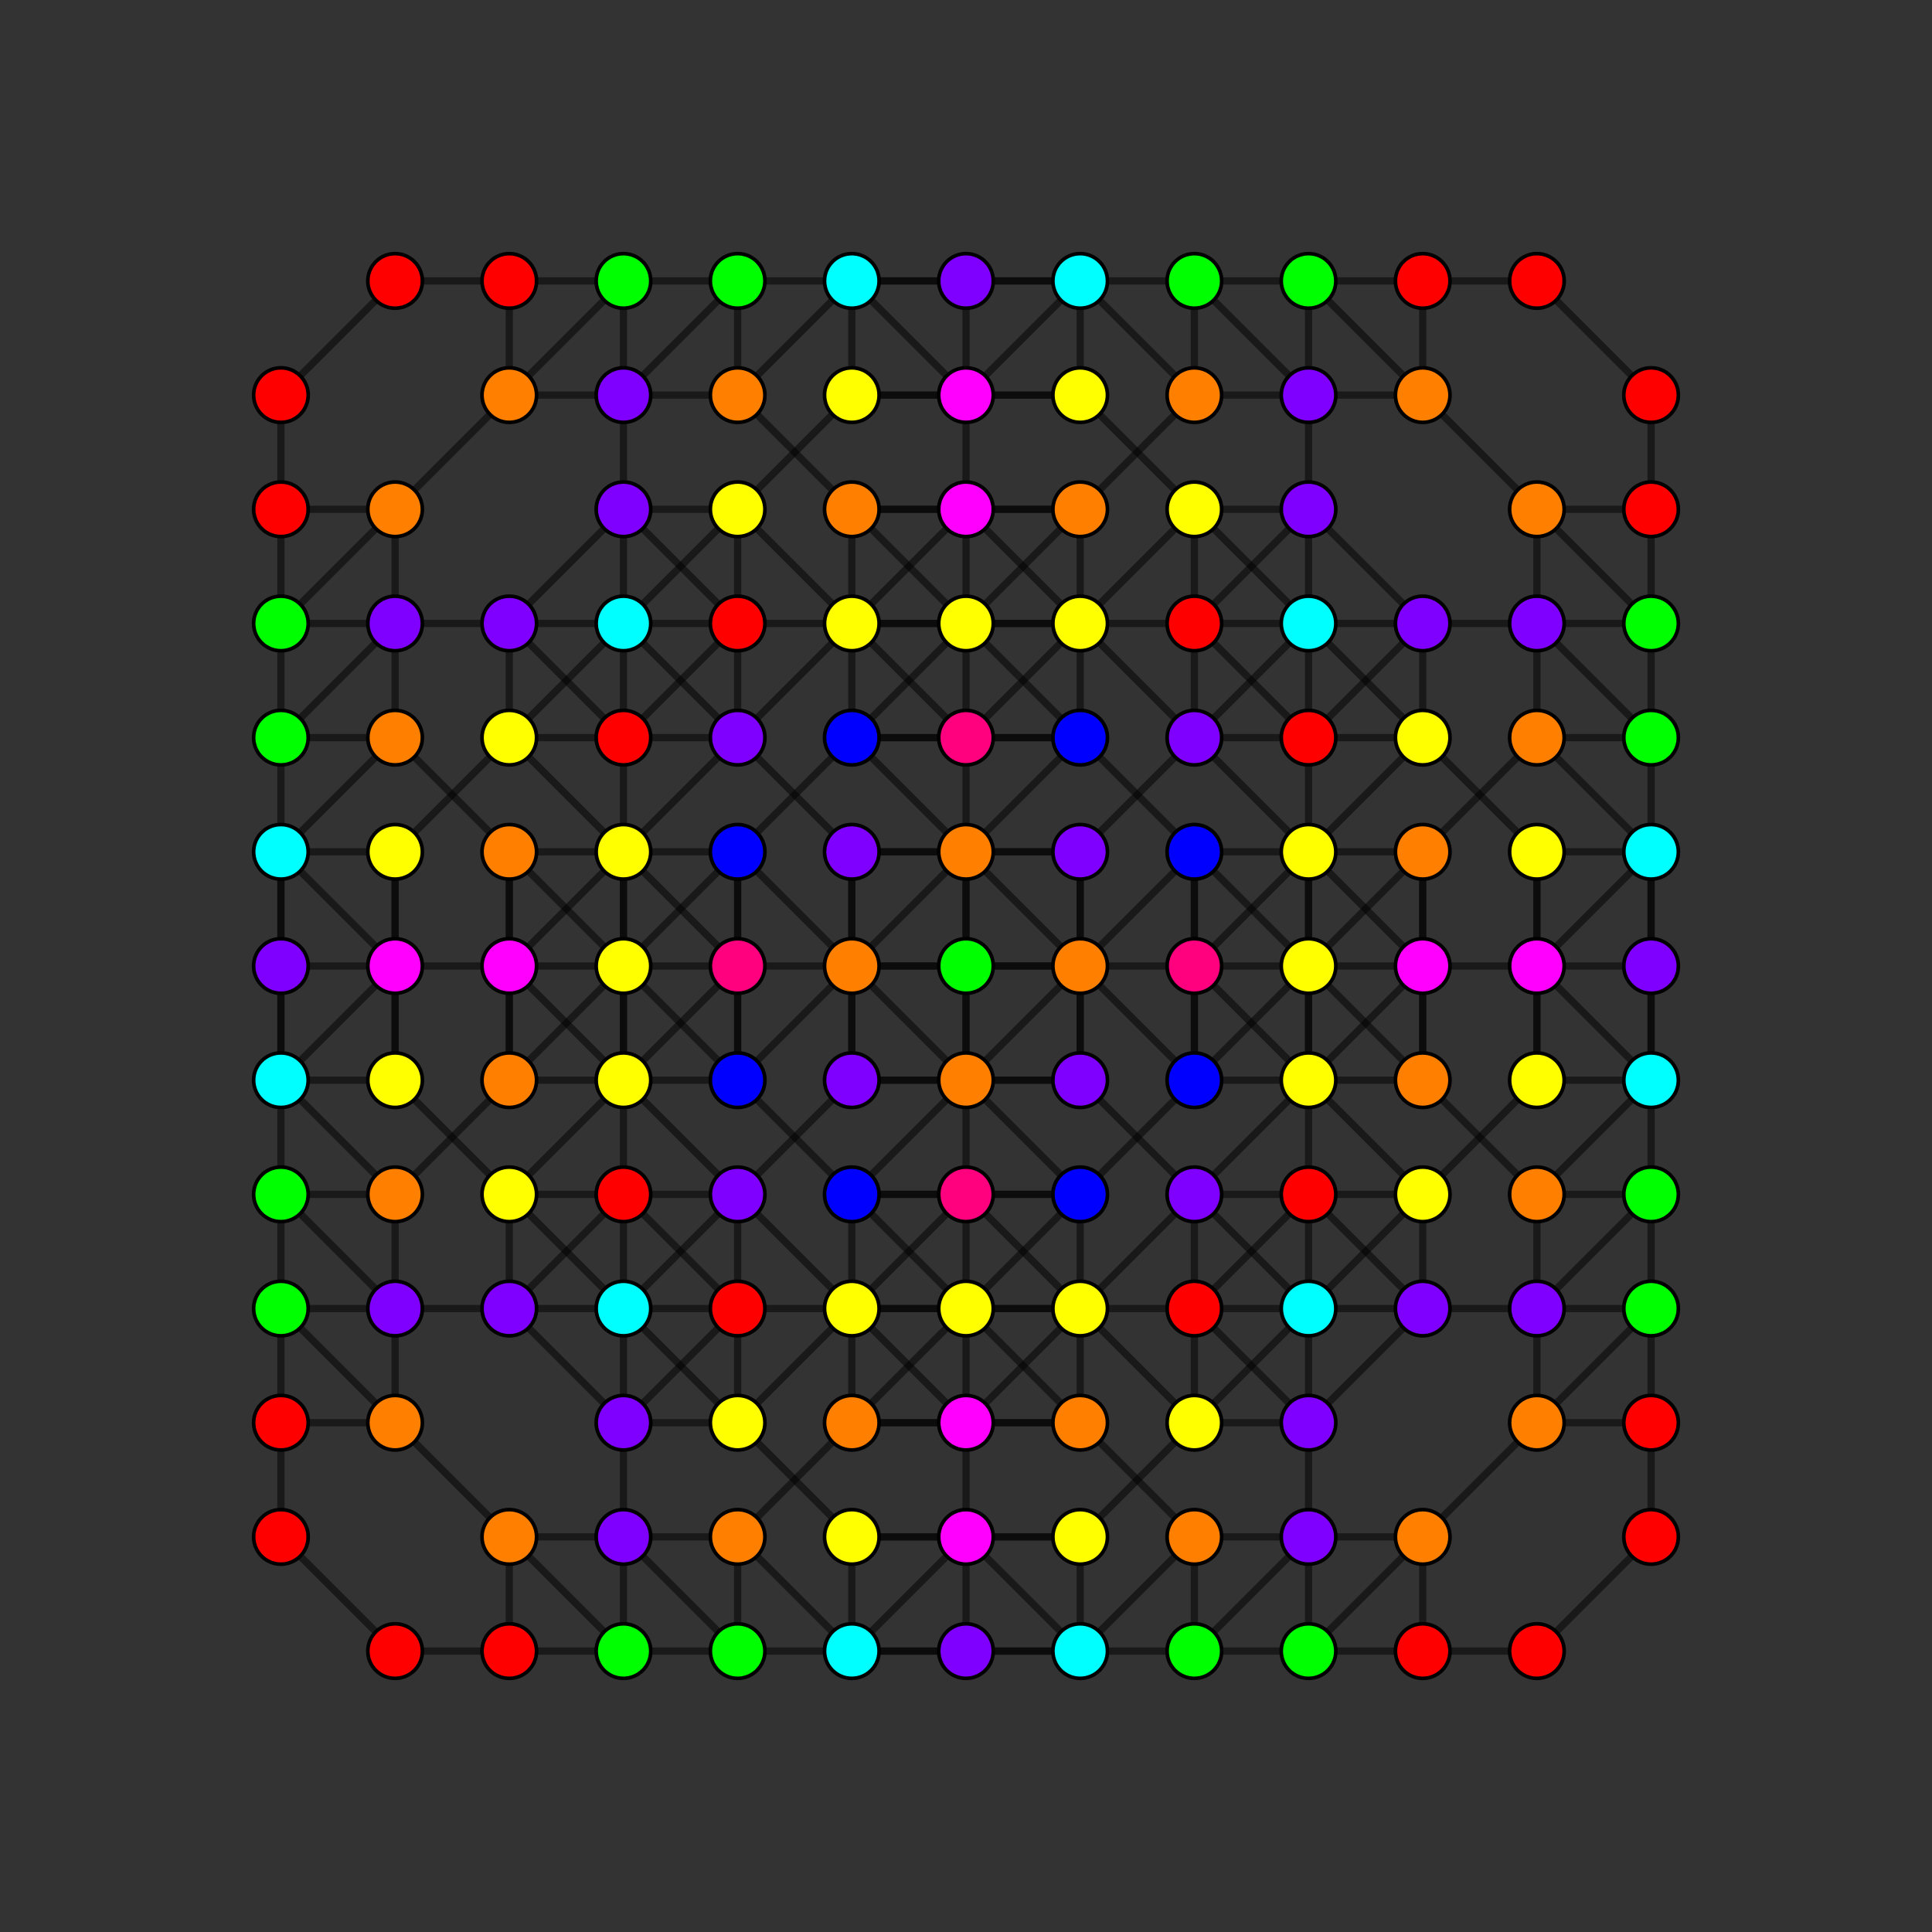 <?xml version="1.0" encoding="UTF-8" standalone="no"?>
<svg
xmlns="http://www.w3.org/2000/svg"
version="1.0"
width="1600" height="1600"
id="8-cube_t345_A3.svg">
<rect width="100%" height="100%" fill="#333333" stroke="none"/>
<g style="stroke:#000000;stroke-width:6.0;stroke-opacity:0.50;">
<line x1="800.000" y1="894.559" x2="800.000" y2="894.559"/>
<line x1="800.000" y1="894.559" x2="800.000" y2="989.118"/>
<line x1="800.000" y1="894.559" x2="894.559" y2="800.000"/>
<line x1="800.000" y1="894.559" x2="800.000" y2="705.441"/>
<line x1="800.000" y1="894.559" x2="705.441" y2="800.000"/>
<line x1="232.646" y1="894.559" x2="232.646" y2="894.559"/>
<line x1="232.646" y1="894.559" x2="232.646" y2="989.118"/>
<line x1="232.646" y1="894.559" x2="327.205" y2="800.000"/>
<line x1="232.646" y1="894.559" x2="232.646" y2="705.441"/>
<line x1="800.000" y1="327.205" x2="800.000" y2="327.205"/>
<line x1="800.000" y1="327.205" x2="800.000" y2="421.764"/>
<line x1="800.000" y1="327.205" x2="894.559" y2="232.646"/>
<line x1="800.000" y1="327.205" x2="705.441" y2="232.646"/>
<line x1="232.646" y1="327.205" x2="232.646" y2="327.205"/>
<line x1="232.646" y1="327.205" x2="232.646" y2="421.764"/>
<line x1="232.646" y1="327.205" x2="327.205" y2="232.646"/>
<line x1="1367.354" y1="894.559" x2="1367.354" y2="894.559"/>
<line x1="1367.354" y1="894.559" x2="1367.354" y2="989.118"/>
<line x1="1367.354" y1="894.559" x2="1272.795" y2="800.000"/>
<line x1="1367.354" y1="894.559" x2="1367.354" y2="705.441"/>
<line x1="1367.354" y1="327.205" x2="1367.354" y2="327.205"/>
<line x1="1367.354" y1="327.205" x2="1367.354" y2="421.764"/>
<line x1="1367.354" y1="327.205" x2="1272.795" y2="232.646"/>
<line x1="800.000" y1="1272.795" x2="800.000" y2="1272.795"/>
<line x1="800.000" y1="1272.795" x2="800.000" y2="1178.236"/>
<line x1="800.000" y1="1272.795" x2="894.559" y2="1367.354"/>
<line x1="800.000" y1="1272.795" x2="705.441" y2="1367.354"/>
<line x1="232.646" y1="1272.795" x2="232.646" y2="1272.795"/>
<line x1="232.646" y1="1272.795" x2="232.646" y2="1178.236"/>
<line x1="232.646" y1="1272.795" x2="327.205" y2="1367.354"/>
<line x1="800.000" y1="705.441" x2="800.000" y2="705.441"/>
<line x1="800.000" y1="705.441" x2="800.000" y2="610.882"/>
<line x1="800.000" y1="705.441" x2="894.559" y2="800.000"/>
<line x1="800.000" y1="705.441" x2="705.441" y2="800.000"/>
<line x1="232.646" y1="705.441" x2="232.646" y2="705.441"/>
<line x1="232.646" y1="705.441" x2="232.646" y2="610.882"/>
<line x1="232.646" y1="705.441" x2="327.205" y2="800.000"/>
<line x1="1367.354" y1="1272.795" x2="1367.354" y2="1272.795"/>
<line x1="1367.354" y1="1272.795" x2="1367.354" y2="1178.236"/>
<line x1="1367.354" y1="1272.795" x2="1272.795" y2="1367.354"/>
<line x1="1367.354" y1="705.441" x2="1367.354" y2="705.441"/>
<line x1="1367.354" y1="705.441" x2="1367.354" y2="610.882"/>
<line x1="1367.354" y1="705.441" x2="1272.795" y2="800.000"/>
<line x1="800.000" y1="989.118" x2="800.000" y2="1083.677"/>
<line x1="800.000" y1="989.118" x2="894.559" y2="989.118"/>
<line x1="800.000" y1="989.118" x2="705.441" y2="989.118"/>
<line x1="232.646" y1="989.118" x2="232.646" y2="1083.677"/>
<line x1="232.646" y1="989.118" x2="327.205" y2="989.118"/>
<line x1="800.000" y1="421.764" x2="800.000" y2="516.323"/>
<line x1="800.000" y1="421.764" x2="894.559" y2="421.764"/>
<line x1="800.000" y1="421.764" x2="705.441" y2="421.764"/>
<line x1="232.646" y1="421.764" x2="232.646" y2="516.323"/>
<line x1="232.646" y1="421.764" x2="327.205" y2="421.764"/>
<line x1="1367.354" y1="989.118" x2="1367.354" y2="1083.677"/>
<line x1="1367.354" y1="989.118" x2="1272.795" y2="989.118"/>
<line x1="1367.354" y1="421.764" x2="1367.354" y2="516.323"/>
<line x1="1367.354" y1="421.764" x2="1272.795" y2="421.764"/>
<line x1="800.000" y1="1178.236" x2="800.000" y2="1083.677"/>
<line x1="800.000" y1="1178.236" x2="894.559" y2="1178.236"/>
<line x1="800.000" y1="1178.236" x2="705.441" y2="1178.236"/>
<line x1="232.646" y1="1178.236" x2="232.646" y2="1083.677"/>
<line x1="232.646" y1="1178.236" x2="327.205" y2="1178.236"/>
<line x1="800.000" y1="610.882" x2="800.000" y2="516.323"/>
<line x1="800.000" y1="610.882" x2="894.559" y2="610.882"/>
<line x1="800.000" y1="610.882" x2="705.441" y2="610.882"/>
<line x1="232.646" y1="610.882" x2="232.646" y2="516.323"/>
<line x1="232.646" y1="610.882" x2="327.205" y2="610.882"/>
<line x1="1367.354" y1="1178.236" x2="1367.354" y2="1083.677"/>
<line x1="1367.354" y1="1178.236" x2="1272.795" y2="1178.236"/>
<line x1="1367.354" y1="610.882" x2="1367.354" y2="516.323"/>
<line x1="1367.354" y1="610.882" x2="1272.795" y2="610.882"/>
<line x1="800.000" y1="1083.677" x2="800.000" y2="1083.677"/>
<line x1="800.000" y1="1083.677" x2="894.559" y2="1083.677"/>
<line x1="800.000" y1="1083.677" x2="705.441" y2="1083.677"/>
<line x1="232.646" y1="1083.677" x2="232.646" y2="1083.677"/>
<line x1="232.646" y1="1083.677" x2="327.205" y2="1083.677"/>
<line x1="800.000" y1="516.323" x2="800.000" y2="516.323"/>
<line x1="800.000" y1="516.323" x2="894.559" y2="516.323"/>
<line x1="800.000" y1="516.323" x2="705.441" y2="516.323"/>
<line x1="232.646" y1="516.323" x2="232.646" y2="516.323"/>
<line x1="232.646" y1="516.323" x2="327.205" y2="516.323"/>
<line x1="1367.354" y1="1083.677" x2="1367.354" y2="1083.677"/>
<line x1="1367.354" y1="1083.677" x2="1272.795" y2="1083.677"/>
<line x1="1367.354" y1="516.323" x2="1367.354" y2="516.323"/>
<line x1="1367.354" y1="516.323" x2="1272.795" y2="516.323"/>
<line x1="894.559" y1="800.000" x2="894.559" y2="800.000"/>
<line x1="894.559" y1="800.000" x2="989.118" y2="800.000"/>
<line x1="894.559" y1="800.000" x2="705.441" y2="800.000"/>
<line x1="327.205" y1="800.000" x2="327.205" y2="800.000"/>
<line x1="327.205" y1="800.000" x2="421.764" y2="800.000"/>
<line x1="894.559" y1="232.646" x2="894.559" y2="232.646"/>
<line x1="894.559" y1="232.646" x2="989.118" y2="232.646"/>
<line x1="894.559" y1="232.646" x2="705.441" y2="232.646"/>
<line x1="327.205" y1="232.646" x2="327.205" y2="232.646"/>
<line x1="327.205" y1="232.646" x2="421.764" y2="232.646"/>
<line x1="1272.795" y1="800.000" x2="1272.795" y2="800.000"/>
<line x1="1272.795" y1="800.000" x2="1178.236" y2="800.000"/>
<line x1="705.441" y1="800.000" x2="705.441" y2="800.000"/>
<line x1="705.441" y1="800.000" x2="610.882" y2="800.000"/>
<line x1="1272.795" y1="232.646" x2="1272.795" y2="232.646"/>
<line x1="1272.795" y1="232.646" x2="1178.236" y2="232.646"/>
<line x1="705.441" y1="232.646" x2="705.441" y2="232.646"/>
<line x1="705.441" y1="232.646" x2="610.882" y2="232.646"/>
<line x1="894.559" y1="1367.354" x2="894.559" y2="1367.354"/>
<line x1="894.559" y1="1367.354" x2="989.118" y2="1367.354"/>
<line x1="894.559" y1="1367.354" x2="705.441" y2="1367.354"/>
<line x1="327.205" y1="1367.354" x2="327.205" y2="1367.354"/>
<line x1="327.205" y1="1367.354" x2="421.764" y2="1367.354"/>
<line x1="1272.795" y1="1367.354" x2="1272.795" y2="1367.354"/>
<line x1="1272.795" y1="1367.354" x2="1178.236" y2="1367.354"/>
<line x1="705.441" y1="1367.354" x2="705.441" y2="1367.354"/>
<line x1="705.441" y1="1367.354" x2="610.882" y2="1367.354"/>
<line x1="894.559" y1="989.118" x2="894.559" y2="1083.677"/>
<line x1="894.559" y1="989.118" x2="989.118" y2="894.559"/>
<line x1="894.559" y1="989.118" x2="800.000" y2="894.559"/>
<line x1="894.559" y1="989.118" x2="705.441" y2="989.118"/>
<line x1="327.205" y1="989.118" x2="327.205" y2="1083.677"/>
<line x1="327.205" y1="989.118" x2="421.764" y2="894.559"/>
<line x1="327.205" y1="989.118" x2="232.646" y2="894.559"/>
<line x1="327.205" y1="989.118" x2="327.205" y2="989.118"/>
<line x1="894.559" y1="421.764" x2="894.559" y2="516.323"/>
<line x1="894.559" y1="421.764" x2="989.118" y2="327.205"/>
<line x1="894.559" y1="421.764" x2="800.000" y2="516.323"/>
<line x1="894.559" y1="421.764" x2="705.441" y2="421.764"/>
<line x1="327.205" y1="421.764" x2="327.205" y2="516.323"/>
<line x1="327.205" y1="421.764" x2="421.764" y2="327.205"/>
<line x1="327.205" y1="421.764" x2="232.646" y2="516.323"/>
<line x1="327.205" y1="421.764" x2="327.205" y2="421.764"/>
<line x1="1272.795" y1="989.118" x2="1272.795" y2="1083.677"/>
<line x1="1272.795" y1="989.118" x2="1178.236" y2="894.559"/>
<line x1="1272.795" y1="989.118" x2="1367.354" y2="894.559"/>
<line x1="1272.795" y1="989.118" x2="1272.795" y2="989.118"/>
<line x1="705.441" y1="989.118" x2="705.441" y2="1083.677"/>
<line x1="705.441" y1="989.118" x2="610.882" y2="894.559"/>
<line x1="705.441" y1="989.118" x2="800.000" y2="894.559"/>
<line x1="1272.795" y1="421.764" x2="1272.795" y2="516.323"/>
<line x1="1272.795" y1="421.764" x2="1178.236" y2="327.205"/>
<line x1="1272.795" y1="421.764" x2="1367.354" y2="516.323"/>
<line x1="1272.795" y1="421.764" x2="1272.795" y2="421.764"/>
<line x1="705.441" y1="421.764" x2="705.441" y2="516.323"/>
<line x1="705.441" y1="421.764" x2="610.882" y2="327.205"/>
<line x1="705.441" y1="421.764" x2="800.000" y2="516.323"/>
<line x1="894.559" y1="1178.236" x2="894.559" y2="1083.677"/>
<line x1="894.559" y1="1178.236" x2="989.118" y2="1272.795"/>
<line x1="894.559" y1="1178.236" x2="800.000" y2="1083.677"/>
<line x1="894.559" y1="1178.236" x2="705.441" y2="1178.236"/>
<line x1="327.205" y1="1178.236" x2="327.205" y2="1083.677"/>
<line x1="327.205" y1="1178.236" x2="421.764" y2="1272.795"/>
<line x1="327.205" y1="1178.236" x2="232.646" y2="1083.677"/>
<line x1="327.205" y1="1178.236" x2="327.205" y2="1178.236"/>
<line x1="894.559" y1="610.882" x2="894.559" y2="516.323"/>
<line x1="894.559" y1="610.882" x2="989.118" y2="705.441"/>
<line x1="894.559" y1="610.882" x2="800.000" y2="705.441"/>
<line x1="894.559" y1="610.882" x2="705.441" y2="610.882"/>
<line x1="327.205" y1="610.882" x2="327.205" y2="516.323"/>
<line x1="327.205" y1="610.882" x2="421.764" y2="705.441"/>
<line x1="327.205" y1="610.882" x2="232.646" y2="705.441"/>
<line x1="327.205" y1="610.882" x2="327.205" y2="610.882"/>
<line x1="1272.795" y1="1178.236" x2="1272.795" y2="1083.677"/>
<line x1="1272.795" y1="1178.236" x2="1178.236" y2="1272.795"/>
<line x1="1272.795" y1="1178.236" x2="1367.354" y2="1083.677"/>
<line x1="1272.795" y1="1178.236" x2="1272.795" y2="1178.236"/>
<line x1="705.441" y1="1178.236" x2="705.441" y2="1083.677"/>
<line x1="705.441" y1="1178.236" x2="610.882" y2="1272.795"/>
<line x1="705.441" y1="1178.236" x2="800.000" y2="1083.677"/>
<line x1="1272.795" y1="610.882" x2="1272.795" y2="516.323"/>
<line x1="1272.795" y1="610.882" x2="1178.236" y2="705.441"/>
<line x1="1272.795" y1="610.882" x2="1367.354" y2="705.441"/>
<line x1="1272.795" y1="610.882" x2="1272.795" y2="610.882"/>
<line x1="705.441" y1="610.882" x2="705.441" y2="516.323"/>
<line x1="705.441" y1="610.882" x2="610.882" y2="705.441"/>
<line x1="705.441" y1="610.882" x2="800.000" y2="705.441"/>
<line x1="894.559" y1="1083.677" x2="894.559" y2="1083.677"/>
<line x1="894.559" y1="1083.677" x2="989.118" y2="1083.677"/>
<line x1="894.559" y1="1083.677" x2="800.000" y2="989.118"/>
<line x1="894.559" y1="1083.677" x2="705.441" y2="1083.677"/>
<line x1="327.205" y1="1083.677" x2="327.205" y2="1083.677"/>
<line x1="327.205" y1="1083.677" x2="421.764" y2="1083.677"/>
<line x1="327.205" y1="1083.677" x2="232.646" y2="989.118"/>
<line x1="894.559" y1="516.323" x2="894.559" y2="516.323"/>
<line x1="894.559" y1="516.323" x2="989.118" y2="516.323"/>
<line x1="894.559" y1="516.323" x2="800.000" y2="610.882"/>
<line x1="894.559" y1="516.323" x2="705.441" y2="516.323"/>
<line x1="327.205" y1="516.323" x2="327.205" y2="516.323"/>
<line x1="327.205" y1="516.323" x2="421.764" y2="516.323"/>
<line x1="327.205" y1="516.323" x2="232.646" y2="610.882"/>
<line x1="1272.795" y1="1083.677" x2="1272.795" y2="1083.677"/>
<line x1="1272.795" y1="1083.677" x2="1178.236" y2="1083.677"/>
<line x1="1272.795" y1="1083.677" x2="1367.354" y2="989.118"/>
<line x1="705.441" y1="1083.677" x2="705.441" y2="1083.677"/>
<line x1="705.441" y1="1083.677" x2="610.882" y2="1083.677"/>
<line x1="705.441" y1="1083.677" x2="800.000" y2="989.118"/>
<line x1="1272.795" y1="516.323" x2="1272.795" y2="516.323"/>
<line x1="1272.795" y1="516.323" x2="1178.236" y2="516.323"/>
<line x1="1272.795" y1="516.323" x2="1367.354" y2="610.882"/>
<line x1="705.441" y1="516.323" x2="705.441" y2="516.323"/>
<line x1="705.441" y1="516.323" x2="610.882" y2="516.323"/>
<line x1="705.441" y1="516.323" x2="800.000" y2="610.882"/>
<line x1="989.118" y1="800.000" x2="989.118" y2="894.559"/>
<line x1="989.118" y1="800.000" x2="1083.677" y2="800.000"/>
<line x1="989.118" y1="800.000" x2="989.118" y2="705.441"/>
<line x1="421.764" y1="800.000" x2="421.764" y2="894.559"/>
<line x1="421.764" y1="800.000" x2="516.323" y2="800.000"/>
<line x1="421.764" y1="800.000" x2="421.764" y2="705.441"/>
<line x1="989.118" y1="232.646" x2="989.118" y2="327.205"/>
<line x1="989.118" y1="232.646" x2="1083.677" y2="232.646"/>
<line x1="421.764" y1="232.646" x2="421.764" y2="327.205"/>
<line x1="421.764" y1="232.646" x2="516.323" y2="232.646"/>
<line x1="1178.236" y1="800.000" x2="1178.236" y2="894.559"/>
<line x1="1178.236" y1="800.000" x2="1083.677" y2="800.000"/>
<line x1="1178.236" y1="800.000" x2="1178.236" y2="705.441"/>
<line x1="610.882" y1="800.000" x2="610.882" y2="894.559"/>
<line x1="610.882" y1="800.000" x2="516.323" y2="800.000"/>
<line x1="610.882" y1="800.000" x2="610.882" y2="705.441"/>
<line x1="1178.236" y1="232.646" x2="1178.236" y2="327.205"/>
<line x1="1178.236" y1="232.646" x2="1083.677" y2="232.646"/>
<line x1="610.882" y1="232.646" x2="610.882" y2="327.205"/>
<line x1="610.882" y1="232.646" x2="516.323" y2="232.646"/>
<line x1="989.118" y1="1367.354" x2="989.118" y2="1272.795"/>
<line x1="989.118" y1="1367.354" x2="1083.677" y2="1367.354"/>
<line x1="421.764" y1="1367.354" x2="421.764" y2="1272.795"/>
<line x1="421.764" y1="1367.354" x2="516.323" y2="1367.354"/>
<line x1="1178.236" y1="1367.354" x2="1178.236" y2="1272.795"/>
<line x1="1178.236" y1="1367.354" x2="1083.677" y2="1367.354"/>
<line x1="610.882" y1="1367.354" x2="610.882" y2="1272.795"/>
<line x1="610.882" y1="1367.354" x2="516.323" y2="1367.354"/>
<line x1="989.118" y1="894.559" x2="1083.677" y2="894.559"/>
<line x1="989.118" y1="894.559" x2="989.118" y2="705.441"/>
<line x1="989.118" y1="894.559" x2="894.559" y2="800.000"/>
<line x1="421.764" y1="894.559" x2="516.323" y2="894.559"/>
<line x1="421.764" y1="894.559" x2="421.764" y2="705.441"/>
<line x1="421.764" y1="894.559" x2="516.323" y2="800.000"/>
<line x1="989.118" y1="327.205" x2="1083.677" y2="327.205"/>
<line x1="989.118" y1="327.205" x2="989.118" y2="327.205"/>
<line x1="989.118" y1="327.205" x2="894.559" y2="232.646"/>
<line x1="421.764" y1="327.205" x2="516.323" y2="327.205"/>
<line x1="421.764" y1="327.205" x2="421.764" y2="327.205"/>
<line x1="421.764" y1="327.205" x2="516.323" y2="232.646"/>
<line x1="1178.236" y1="894.559" x2="1083.677" y2="894.559"/>
<line x1="1178.236" y1="894.559" x2="1178.236" y2="705.441"/>
<line x1="1178.236" y1="894.559" x2="1083.677" y2="800.000"/>
<line x1="610.882" y1="894.559" x2="516.323" y2="894.559"/>
<line x1="610.882" y1="894.559" x2="610.882" y2="705.441"/>
<line x1="610.882" y1="894.559" x2="705.441" y2="800.000"/>
<line x1="1178.236" y1="327.205" x2="1083.677" y2="327.205"/>
<line x1="1178.236" y1="327.205" x2="1178.236" y2="327.205"/>
<line x1="1178.236" y1="327.205" x2="1083.677" y2="232.646"/>
<line x1="610.882" y1="327.205" x2="516.323" y2="327.205"/>
<line x1="610.882" y1="327.205" x2="610.882" y2="327.205"/>
<line x1="610.882" y1="327.205" x2="705.441" y2="232.646"/>
<line x1="989.118" y1="1272.795" x2="1083.677" y2="1272.795"/>
<line x1="989.118" y1="1272.795" x2="989.118" y2="1272.795"/>
<line x1="989.118" y1="1272.795" x2="894.559" y2="1367.354"/>
<line x1="421.764" y1="1272.795" x2="516.323" y2="1272.795"/>
<line x1="421.764" y1="1272.795" x2="421.764" y2="1272.795"/>
<line x1="421.764" y1="1272.795" x2="516.323" y2="1367.354"/>
<line x1="989.118" y1="705.441" x2="1083.677" y2="705.441"/>
<line x1="989.118" y1="705.441" x2="894.559" y2="800.000"/>
<line x1="421.764" y1="705.441" x2="516.323" y2="705.441"/>
<line x1="421.764" y1="705.441" x2="516.323" y2="800.000"/>
<line x1="1178.236" y1="1272.795" x2="1083.677" y2="1272.795"/>
<line x1="1178.236" y1="1272.795" x2="1178.236" y2="1272.795"/>
<line x1="1178.236" y1="1272.795" x2="1083.677" y2="1367.354"/>
<line x1="610.882" y1="1272.795" x2="516.323" y2="1272.795"/>
<line x1="610.882" y1="1272.795" x2="610.882" y2="1272.795"/>
<line x1="610.882" y1="1272.795" x2="705.441" y2="1367.354"/>
<line x1="1178.236" y1="705.441" x2="1083.677" y2="705.441"/>
<line x1="1178.236" y1="705.441" x2="1083.677" y2="800.000"/>
<line x1="610.882" y1="705.441" x2="516.323" y2="705.441"/>
<line x1="610.882" y1="705.441" x2="705.441" y2="800.000"/>
<line x1="989.118" y1="1083.677" x2="989.118" y2="1083.677"/>
<line x1="989.118" y1="1083.677" x2="1083.677" y2="989.118"/>
<line x1="989.118" y1="1083.677" x2="1083.677" y2="1178.236"/>
<line x1="989.118" y1="1083.677" x2="1083.677" y2="1083.677"/>
<line x1="989.118" y1="1083.677" x2="989.118" y2="989.118"/>
<line x1="421.764" y1="1083.677" x2="421.764" y2="1083.677"/>
<line x1="421.764" y1="1083.677" x2="516.323" y2="989.118"/>
<line x1="421.764" y1="1083.677" x2="516.323" y2="1178.236"/>
<line x1="421.764" y1="1083.677" x2="516.323" y2="1083.677"/>
<line x1="421.764" y1="1083.677" x2="421.764" y2="989.118"/>
<line x1="989.118" y1="516.323" x2="989.118" y2="516.323"/>
<line x1="989.118" y1="516.323" x2="1083.677" y2="421.764"/>
<line x1="989.118" y1="516.323" x2="1083.677" y2="610.882"/>
<line x1="989.118" y1="516.323" x2="1083.677" y2="516.323"/>
<line x1="989.118" y1="516.323" x2="989.118" y2="610.882"/>
<line x1="421.764" y1="516.323" x2="421.764" y2="516.323"/>
<line x1="421.764" y1="516.323" x2="516.323" y2="421.764"/>
<line x1="421.764" y1="516.323" x2="516.323" y2="610.882"/>
<line x1="421.764" y1="516.323" x2="516.323" y2="516.323"/>
<line x1="421.764" y1="516.323" x2="421.764" y2="610.882"/>
<line x1="1178.236" y1="1083.677" x2="1178.236" y2="1083.677"/>
<line x1="1178.236" y1="1083.677" x2="1083.677" y2="989.118"/>
<line x1="1178.236" y1="1083.677" x2="1083.677" y2="1178.236"/>
<line x1="1178.236" y1="1083.677" x2="1083.677" y2="1083.677"/>
<line x1="1178.236" y1="1083.677" x2="1178.236" y2="989.118"/>
<line x1="610.882" y1="1083.677" x2="610.882" y2="1083.677"/>
<line x1="610.882" y1="1083.677" x2="516.323" y2="989.118"/>
<line x1="610.882" y1="1083.677" x2="516.323" y2="1178.236"/>
<line x1="610.882" y1="1083.677" x2="516.323" y2="1083.677"/>
<line x1="610.882" y1="1083.677" x2="610.882" y2="989.118"/>
<line x1="1178.236" y1="516.323" x2="1178.236" y2="516.323"/>
<line x1="1178.236" y1="516.323" x2="1083.677" y2="421.764"/>
<line x1="1178.236" y1="516.323" x2="1083.677" y2="610.882"/>
<line x1="1178.236" y1="516.323" x2="1083.677" y2="516.323"/>
<line x1="1178.236" y1="516.323" x2="1178.236" y2="610.882"/>
<line x1="610.882" y1="516.323" x2="610.882" y2="516.323"/>
<line x1="610.882" y1="516.323" x2="516.323" y2="421.764"/>
<line x1="610.882" y1="516.323" x2="516.323" y2="610.882"/>
<line x1="610.882" y1="516.323" x2="516.323" y2="516.323"/>
<line x1="610.882" y1="516.323" x2="610.882" y2="610.882"/>
<line x1="1083.677" y1="800.000" x2="1083.677" y2="800.000"/>
<line x1="1083.677" y1="800.000" x2="1083.677" y2="894.559"/>
<line x1="1083.677" y1="800.000" x2="1083.677" y2="705.441"/>
<line x1="516.323" y1="800.000" x2="516.323" y2="800.000"/>
<line x1="516.323" y1="800.000" x2="516.323" y2="894.559"/>
<line x1="516.323" y1="800.000" x2="516.323" y2="705.441"/>
<line x1="1083.677" y1="232.646" x2="1083.677" y2="232.646"/>
<line x1="1083.677" y1="232.646" x2="1083.677" y2="327.205"/>
<line x1="516.323" y1="232.646" x2="516.323" y2="232.646"/>
<line x1="516.323" y1="232.646" x2="516.323" y2="327.205"/>
<line x1="1083.677" y1="1367.354" x2="1083.677" y2="1367.354"/>
<line x1="1083.677" y1="1367.354" x2="1083.677" y2="1272.795"/>
<line x1="516.323" y1="1367.354" x2="516.323" y2="1367.354"/>
<line x1="516.323" y1="1367.354" x2="516.323" y2="1272.795"/>
<line x1="1083.677" y1="894.559" x2="1083.677" y2="894.559"/>
<line x1="1083.677" y1="894.559" x2="1083.677" y2="989.118"/>
<line x1="1083.677" y1="894.559" x2="1083.677" y2="705.441"/>
<line x1="1083.677" y1="894.559" x2="989.118" y2="800.000"/>
<line x1="516.323" y1="894.559" x2="516.323" y2="894.559"/>
<line x1="516.323" y1="894.559" x2="516.323" y2="989.118"/>
<line x1="516.323" y1="894.559" x2="516.323" y2="705.441"/>
<line x1="516.323" y1="894.559" x2="610.882" y2="800.000"/>
<line x1="1083.677" y1="327.205" x2="1083.677" y2="327.205"/>
<line x1="1083.677" y1="327.205" x2="1083.677" y2="421.764"/>
<line x1="1083.677" y1="327.205" x2="989.118" y2="232.646"/>
<line x1="516.323" y1="327.205" x2="516.323" y2="327.205"/>
<line x1="516.323" y1="327.205" x2="516.323" y2="421.764"/>
<line x1="516.323" y1="327.205" x2="610.882" y2="232.646"/>
<line x1="1083.677" y1="1272.795" x2="1083.677" y2="1272.795"/>
<line x1="1083.677" y1="1272.795" x2="1083.677" y2="1178.236"/>
<line x1="1083.677" y1="1272.795" x2="989.118" y2="1367.354"/>
<line x1="516.323" y1="1272.795" x2="516.323" y2="1272.795"/>
<line x1="516.323" y1="1272.795" x2="516.323" y2="1178.236"/>
<line x1="516.323" y1="1272.795" x2="610.882" y2="1367.354"/>
<line x1="1083.677" y1="705.441" x2="1083.677" y2="705.441"/>
<line x1="1083.677" y1="705.441" x2="1083.677" y2="610.882"/>
<line x1="1083.677" y1="705.441" x2="989.118" y2="800.000"/>
<line x1="516.323" y1="705.441" x2="516.323" y2="705.441"/>
<line x1="516.323" y1="705.441" x2="516.323" y2="610.882"/>
<line x1="516.323" y1="705.441" x2="610.882" y2="800.000"/>
<line x1="1083.677" y1="989.118" x2="1083.677" y2="989.118"/>
<line x1="1083.677" y1="989.118" x2="1083.677" y2="1083.677"/>
<line x1="1083.677" y1="989.118" x2="989.118" y2="989.118"/>
<line x1="516.323" y1="989.118" x2="516.323" y2="989.118"/>
<line x1="516.323" y1="989.118" x2="516.323" y2="1083.677"/>
<line x1="516.323" y1="989.118" x2="610.882" y2="989.118"/>
<line x1="1083.677" y1="421.764" x2="1083.677" y2="421.764"/>
<line x1="1083.677" y1="421.764" x2="1083.677" y2="516.323"/>
<line x1="1083.677" y1="421.764" x2="989.118" y2="421.764"/>
<line x1="516.323" y1="421.764" x2="516.323" y2="421.764"/>
<line x1="516.323" y1="421.764" x2="516.323" y2="516.323"/>
<line x1="516.323" y1="421.764" x2="610.882" y2="421.764"/>
<line x1="1083.677" y1="1178.236" x2="1083.677" y2="1178.236"/>
<line x1="1083.677" y1="1178.236" x2="1083.677" y2="1083.677"/>
<line x1="1083.677" y1="1178.236" x2="989.118" y2="1178.236"/>
<line x1="516.323" y1="1178.236" x2="516.323" y2="1178.236"/>
<line x1="516.323" y1="1178.236" x2="516.323" y2="1083.677"/>
<line x1="516.323" y1="1178.236" x2="610.882" y2="1178.236"/>
<line x1="1083.677" y1="610.882" x2="1083.677" y2="610.882"/>
<line x1="1083.677" y1="610.882" x2="1083.677" y2="516.323"/>
<line x1="1083.677" y1="610.882" x2="989.118" y2="610.882"/>
<line x1="516.323" y1="610.882" x2="516.323" y2="610.882"/>
<line x1="516.323" y1="610.882" x2="516.323" y2="516.323"/>
<line x1="516.323" y1="610.882" x2="610.882" y2="610.882"/>
<line x1="1083.677" y1="1083.677" x2="1083.677" y2="1083.677"/>
<line x1="516.323" y1="1083.677" x2="516.323" y2="1083.677"/>
<line x1="1083.677" y1="516.323" x2="1083.677" y2="516.323"/>
<line x1="516.323" y1="516.323" x2="516.323" y2="516.323"/>
<line x1="800.000" y1="989.118" x2="800.000" y2="989.118"/>
<line x1="232.646" y1="989.118" x2="232.646" y2="989.118"/>
<line x1="800.000" y1="610.882" x2="800.000" y2="610.882"/>
<line x1="232.646" y1="610.882" x2="232.646" y2="610.882"/>
<line x1="1367.354" y1="989.118" x2="1367.354" y2="989.118"/>
<line x1="1367.354" y1="610.882" x2="1367.354" y2="610.882"/>
<line x1="989.118" y1="989.118" x2="1083.677" y2="894.559"/>
<line x1="989.118" y1="989.118" x2="1083.677" y2="1083.677"/>
<line x1="989.118" y1="989.118" x2="894.559" y2="894.559"/>
<line x1="989.118" y1="989.118" x2="894.559" y2="1083.677"/>
<line x1="421.764" y1="989.118" x2="516.323" y2="894.559"/>
<line x1="421.764" y1="989.118" x2="516.323" y2="1083.677"/>
<line x1="421.764" y1="989.118" x2="516.323" y2="989.118"/>
<line x1="421.764" y1="989.118" x2="327.205" y2="894.559"/>
<line x1="989.118" y1="610.882" x2="1083.677" y2="516.323"/>
<line x1="989.118" y1="610.882" x2="1083.677" y2="705.441"/>
<line x1="989.118" y1="610.882" x2="894.559" y2="705.441"/>
<line x1="989.118" y1="610.882" x2="894.559" y2="516.323"/>
<line x1="421.764" y1="610.882" x2="516.323" y2="516.323"/>
<line x1="421.764" y1="610.882" x2="516.323" y2="705.441"/>
<line x1="421.764" y1="610.882" x2="516.323" y2="610.882"/>
<line x1="421.764" y1="610.882" x2="327.205" y2="705.441"/>
<line x1="1178.236" y1="989.118" x2="1083.677" y2="894.559"/>
<line x1="1178.236" y1="989.118" x2="1083.677" y2="1083.677"/>
<line x1="1178.236" y1="989.118" x2="1083.677" y2="989.118"/>
<line x1="1178.236" y1="989.118" x2="1272.795" y2="894.559"/>
<line x1="610.882" y1="989.118" x2="516.323" y2="894.559"/>
<line x1="610.882" y1="989.118" x2="516.323" y2="1083.677"/>
<line x1="610.882" y1="989.118" x2="705.441" y2="894.559"/>
<line x1="610.882" y1="989.118" x2="705.441" y2="1083.677"/>
<line x1="1178.236" y1="610.882" x2="1083.677" y2="516.323"/>
<line x1="1178.236" y1="610.882" x2="1083.677" y2="705.441"/>
<line x1="1178.236" y1="610.882" x2="1083.677" y2="610.882"/>
<line x1="1178.236" y1="610.882" x2="1272.795" y2="705.441"/>
<line x1="610.882" y1="610.882" x2="516.323" y2="516.323"/>
<line x1="610.882" y1="610.882" x2="516.323" y2="705.441"/>
<line x1="610.882" y1="610.882" x2="705.441" y2="705.441"/>
<line x1="610.882" y1="610.882" x2="705.441" y2="516.323"/>
<line x1="1083.677" y1="516.323" x2="989.118" y2="421.764"/>
<line x1="516.323" y1="516.323" x2="610.882" y2="421.764"/>
<line x1="1083.677" y1="1083.677" x2="989.118" y2="1178.236"/>
<line x1="516.323" y1="1083.677" x2="610.882" y2="1178.236"/>
<line x1="800.000" y1="894.559" x2="894.559" y2="894.559"/>
<line x1="800.000" y1="894.559" x2="800.000" y2="800.000"/>
<line x1="800.000" y1="894.559" x2="705.441" y2="894.559"/>
<line x1="232.646" y1="894.559" x2="327.205" y2="894.559"/>
<line x1="232.646" y1="894.559" x2="232.646" y2="800.000"/>
<line x1="800.000" y1="705.441" x2="894.559" y2="705.441"/>
<line x1="800.000" y1="705.441" x2="800.000" y2="800.000"/>
<line x1="800.000" y1="705.441" x2="705.441" y2="705.441"/>
<line x1="232.646" y1="705.441" x2="327.205" y2="705.441"/>
<line x1="232.646" y1="705.441" x2="232.646" y2="800.000"/>
<line x1="1367.354" y1="894.559" x2="1272.795" y2="894.559"/>
<line x1="1367.354" y1="894.559" x2="1367.354" y2="800.000"/>
<line x1="1367.354" y1="705.441" x2="1272.795" y2="705.441"/>
<line x1="1367.354" y1="705.441" x2="1367.354" y2="800.000"/>
<line x1="894.559" y1="894.559" x2="894.559" y2="705.441"/>
<line x1="894.559" y1="894.559" x2="894.559" y2="894.559"/>
<line x1="894.559" y1="894.559" x2="894.559" y2="800.000"/>
<line x1="894.559" y1="894.559" x2="705.441" y2="894.559"/>
<line x1="327.205" y1="894.559" x2="327.205" y2="705.441"/>
<line x1="327.205" y1="894.559" x2="327.205" y2="894.559"/>
<line x1="327.205" y1="894.559" x2="327.205" y2="800.000"/>
<line x1="894.559" y1="705.441" x2="894.559" y2="705.441"/>
<line x1="894.559" y1="705.441" x2="894.559" y2="800.000"/>
<line x1="894.559" y1="705.441" x2="705.441" y2="705.441"/>
<line x1="327.205" y1="705.441" x2="327.205" y2="705.441"/>
<line x1="327.205" y1="705.441" x2="327.205" y2="800.000"/>
<line x1="1272.795" y1="894.559" x2="1272.795" y2="705.441"/>
<line x1="1272.795" y1="894.559" x2="1272.795" y2="894.559"/>
<line x1="1272.795" y1="894.559" x2="1272.795" y2="800.000"/>
<line x1="705.441" y1="894.559" x2="705.441" y2="705.441"/>
<line x1="705.441" y1="894.559" x2="705.441" y2="894.559"/>
<line x1="705.441" y1="894.559" x2="705.441" y2="800.000"/>
<line x1="1272.795" y1="705.441" x2="1272.795" y2="705.441"/>
<line x1="1272.795" y1="705.441" x2="1272.795" y2="800.000"/>
<line x1="705.441" y1="705.441" x2="705.441" y2="705.441"/>
<line x1="705.441" y1="705.441" x2="705.441" y2="800.000"/>
<line x1="1083.677" y1="894.559" x2="1178.236" y2="800.000"/>
<line x1="516.323" y1="894.559" x2="421.764" y2="800.000"/>
<line x1="1083.677" y1="705.441" x2="1178.236" y2="800.000"/>
<line x1="516.323" y1="705.441" x2="421.764" y2="800.000"/>
<line x1="800.000" y1="800.000" x2="800.000" y2="800.000"/>
<line x1="800.000" y1="800.000" x2="894.559" y2="800.000"/>
<line x1="800.000" y1="800.000" x2="705.441" y2="800.000"/>
<line x1="232.646" y1="800.000" x2="232.646" y2="800.000"/>
<line x1="232.646" y1="800.000" x2="327.205" y2="800.000"/>
<line x1="1367.354" y1="800.000" x2="1367.354" y2="800.000"/>
<line x1="1367.354" y1="800.000" x2="1272.795" y2="800.000"/>
<line x1="989.118" y1="800.000" x2="989.118" y2="800.000"/>
<line x1="421.764" y1="800.000" x2="421.764" y2="800.000"/>
<line x1="1178.236" y1="800.000" x2="1178.236" y2="800.000"/>
<line x1="610.882" y1="800.000" x2="610.882" y2="800.000"/>
<line x1="894.559" y1="1083.677" x2="989.118" y2="1178.236"/>
<line x1="894.559" y1="516.323" x2="989.118" y2="421.764"/>
<line x1="705.441" y1="1083.677" x2="610.882" y2="1178.236"/>
<line x1="705.441" y1="516.323" x2="610.882" y2="421.764"/>
<line x1="989.118" y1="232.646" x2="989.118" y2="232.646"/>
<line x1="610.882" y1="232.646" x2="610.882" y2="232.646"/>
<line x1="989.118" y1="1367.354" x2="989.118" y2="1367.354"/>
<line x1="610.882" y1="1367.354" x2="610.882" y2="1367.354"/>
<line x1="989.118" y1="421.764" x2="989.118" y2="516.323"/>
<line x1="989.118" y1="421.764" x2="894.559" y2="327.205"/>
<line x1="610.882" y1="421.764" x2="610.882" y2="516.323"/>
<line x1="610.882" y1="421.764" x2="705.441" y2="327.205"/>
<line x1="989.118" y1="1178.236" x2="989.118" y2="1083.677"/>
<line x1="989.118" y1="1178.236" x2="894.559" y2="1272.795"/>
<line x1="610.882" y1="1178.236" x2="610.882" y2="1083.677"/>
<line x1="610.882" y1="1178.236" x2="705.441" y2="1272.795"/>
<line x1="989.118" y1="894.559" x2="1083.677" y2="800.000"/>
<line x1="989.118" y1="894.559" x2="989.118" y2="894.559"/>
<line x1="610.882" y1="894.559" x2="516.323" y2="800.000"/>
<line x1="610.882" y1="894.559" x2="610.882" y2="894.559"/>
<line x1="989.118" y1="705.441" x2="1083.677" y2="800.000"/>
<line x1="989.118" y1="705.441" x2="989.118" y2="705.441"/>
<line x1="610.882" y1="705.441" x2="516.323" y2="800.000"/>
<line x1="610.882" y1="705.441" x2="610.882" y2="705.441"/>
<line x1="894.559" y1="232.646" x2="894.559" y2="327.205"/>
<line x1="894.559" y1="232.646" x2="800.000" y2="232.646"/>
<line x1="705.441" y1="232.646" x2="705.441" y2="327.205"/>
<line x1="705.441" y1="232.646" x2="800.000" y2="232.646"/>
<line x1="894.559" y1="1367.354" x2="894.559" y2="1272.795"/>
<line x1="894.559" y1="1367.354" x2="800.000" y2="1367.354"/>
<line x1="705.441" y1="1367.354" x2="705.441" y2="1272.795"/>
<line x1="705.441" y1="1367.354" x2="800.000" y2="1367.354"/>
<line x1="894.559" y1="327.205" x2="894.559" y2="327.205"/>
<line x1="894.559" y1="327.205" x2="705.441" y2="327.205"/>
<line x1="894.559" y1="327.205" x2="800.000" y2="327.205"/>
<line x1="705.441" y1="327.205" x2="705.441" y2="327.205"/>
<line x1="705.441" y1="327.205" x2="800.000" y2="327.205"/>
<line x1="894.559" y1="1272.795" x2="894.559" y2="1272.795"/>
<line x1="894.559" y1="1272.795" x2="705.441" y2="1272.795"/>
<line x1="894.559" y1="1272.795" x2="800.000" y2="1272.795"/>
<line x1="705.441" y1="1272.795" x2="705.441" y2="1272.795"/>
<line x1="705.441" y1="1272.795" x2="800.000" y2="1272.795"/>
<line x1="894.559" y1="1083.677" x2="800.000" y2="1178.236"/>
<line x1="705.441" y1="1083.677" x2="800.000" y2="1178.236"/>
<line x1="894.559" y1="516.323" x2="800.000" y2="421.764"/>
<line x1="705.441" y1="516.323" x2="800.000" y2="421.764"/>
<line x1="894.559" y1="989.118" x2="894.559" y2="989.118"/>
<line x1="894.559" y1="989.118" x2="800.000" y2="1083.677"/>
<line x1="705.441" y1="989.118" x2="705.441" y2="989.118"/>
<line x1="705.441" y1="989.118" x2="800.000" y2="1083.677"/>
<line x1="894.559" y1="610.882" x2="894.559" y2="610.882"/>
<line x1="894.559" y1="610.882" x2="800.000" y2="516.323"/>
<line x1="705.441" y1="610.882" x2="705.441" y2="610.882"/>
<line x1="705.441" y1="610.882" x2="800.000" y2="516.323"/>
<line x1="800.000" y1="232.646" x2="800.000" y2="232.646"/>
<line x1="800.000" y1="232.646" x2="800.000" y2="327.205"/>
<line x1="800.000" y1="1367.354" x2="800.000" y2="1367.354"/>
<line x1="800.000" y1="1367.354" x2="800.000" y2="1272.795"/>
<line x1="800.000" y1="421.764" x2="800.000" y2="421.764"/>
<line x1="800.000" y1="1178.236" x2="800.000" y2="1178.236"/>
</g>
<g style="stroke:#000000;stroke-width:3.0;fill:#ff0000">
<circle cx="232.646" cy="327.205" r="22.6"/>
<circle cx="1367.354" cy="327.205" r="22.6"/>
<circle cx="232.646" cy="1272.795" r="22.6"/>
<circle cx="1367.354" cy="1272.795" r="22.6"/>
<circle cx="232.646" cy="421.764" r="22.6"/>
<circle cx="1367.354" cy="421.764" r="22.6"/>
<circle cx="232.646" cy="1178.236" r="22.6"/>
<circle cx="1367.354" cy="1178.236" r="22.6"/>
<circle cx="327.205" cy="232.646" r="22.6"/>
<circle cx="1272.795" cy="232.646" r="22.6"/>
<circle cx="327.205" cy="1367.354" r="22.6"/>
<circle cx="1272.795" cy="1367.354" r="22.6"/>
<circle cx="421.764" cy="232.646" r="22.6"/>
<circle cx="1178.236" cy="232.646" r="22.6"/>
<circle cx="421.764" cy="1367.354" r="22.6"/>
<circle cx="1178.236" cy="1367.354" r="22.6"/>
</g>
<g style="stroke:#000000;stroke-width:3.0;fill:#ff7f00">
<circle cx="327.205" cy="989.118" r="22.6"/>
<circle cx="894.559" cy="421.764" r="22.6"/>
<circle cx="327.205" cy="421.764" r="22.6"/>
<circle cx="1272.795" cy="989.118" r="22.6"/>
<circle cx="1272.795" cy="421.764" r="22.6"/>
<circle cx="705.441" cy="421.764" r="22.6"/>
<circle cx="894.559" cy="1178.236" r="22.6"/>
<circle cx="327.205" cy="1178.236" r="22.6"/>
<circle cx="327.205" cy="610.882" r="22.6"/>
<circle cx="1272.795" cy="1178.236" r="22.6"/>
<circle cx="705.441" cy="1178.236" r="22.6"/>
<circle cx="1272.795" cy="610.882" r="22.6"/>
<circle cx="421.764" cy="894.559" r="22.6"/>
<circle cx="989.118" cy="327.205" r="22.6"/>
<circle cx="421.764" cy="327.205" r="22.6"/>
<circle cx="1178.236" cy="894.559" r="22.6"/>
<circle cx="1178.236" cy="327.205" r="22.6"/>
<circle cx="610.882" cy="327.205" r="22.6"/>
<circle cx="989.118" cy="1272.795" r="22.6"/>
<circle cx="421.764" cy="1272.795" r="22.6"/>
<circle cx="421.764" cy="705.441" r="22.6"/>
<circle cx="1178.236" cy="1272.795" r="22.6"/>
<circle cx="610.882" cy="1272.795" r="22.6"/>
<circle cx="1178.236" cy="705.441" r="22.6"/>
</g>
<g style="stroke:#000000;stroke-width:3.0;fill:#ffff00">
<circle cx="421.764" cy="989.118" r="22.6"/>
<circle cx="421.764" cy="610.882" r="22.6"/>
<circle cx="1178.236" cy="989.118" r="22.6"/>
<circle cx="1178.236" cy="610.882" r="22.6"/>
<circle cx="327.205" cy="894.559" r="22.6"/>
<circle cx="327.205" cy="705.441" r="22.6"/>
<circle cx="1272.795" cy="894.559" r="22.6"/>
<circle cx="1272.795" cy="705.441" r="22.6"/>
<circle cx="989.118" cy="421.764" r="22.6"/>
<circle cx="610.882" cy="421.764" r="22.6"/>
<circle cx="989.118" cy="1178.236" r="22.6"/>
<circle cx="610.882" cy="1178.236" r="22.6"/>
<circle cx="894.559" cy="327.205" r="22.6"/>
<circle cx="705.441" cy="327.205" r="22.6"/>
<circle cx="894.559" cy="1272.795" r="22.6"/>
<circle cx="705.441" cy="1272.795" r="22.6"/>
</g>
<g style="stroke:#000000;stroke-width:3.0;fill:#00ff00">
<circle cx="232.646" cy="989.118" r="22.6"/>
<circle cx="1367.354" cy="989.118" r="22.6"/>
<circle cx="232.646" cy="610.882" r="22.6"/>
<circle cx="1367.354" cy="610.882" r="22.6"/>
<circle cx="232.646" cy="1083.677" r="22.6"/>
<circle cx="232.646" cy="516.323" r="22.6"/>
<circle cx="1367.354" cy="1083.677" r="22.6"/>
<circle cx="1367.354" cy="516.323" r="22.6"/>
<circle cx="989.118" cy="232.646" r="22.6"/>
<circle cx="610.882" cy="232.646" r="22.6"/>
<circle cx="989.118" cy="1367.354" r="22.6"/>
<circle cx="610.882" cy="1367.354" r="22.6"/>
<circle cx="1083.677" cy="232.646" r="22.6"/>
<circle cx="516.323" cy="232.646" r="22.6"/>
<circle cx="1083.677" cy="1367.354" r="22.6"/>
<circle cx="516.323" cy="1367.354" r="22.6"/>
</g>
<g style="stroke:#000000;stroke-width:3.0;fill:#00ffff">
<circle cx="232.646" cy="894.559" r="22.6"/>
<circle cx="1367.354" cy="894.559" r="22.6"/>
<circle cx="232.646" cy="705.441" r="22.6"/>
<circle cx="1367.354" cy="705.441" r="22.6"/>
<circle cx="894.559" cy="232.646" r="22.6"/>
<circle cx="705.441" cy="232.646" r="22.6"/>
<circle cx="894.559" cy="1367.354" r="22.6"/>
<circle cx="705.441" cy="1367.354" r="22.6"/>
</g>
<g style="stroke:#000000;stroke-width:3.0;fill:#0000ff">
<circle cx="894.559" cy="989.118" r="22.6"/>
<circle cx="705.441" cy="989.118" r="22.6"/>
<circle cx="894.559" cy="610.882" r="22.6"/>
<circle cx="705.441" cy="610.882" r="22.6"/>
<circle cx="989.118" cy="894.559" r="22.6"/>
<circle cx="610.882" cy="894.559" r="22.6"/>
<circle cx="989.118" cy="705.441" r="22.6"/>
<circle cx="610.882" cy="705.441" r="22.6"/>
</g>
<g style="stroke:#000000;stroke-width:3.0;fill:#7f00ff">
<circle cx="327.205" cy="1083.677" r="22.6"/>
<circle cx="327.205" cy="516.323" r="22.6"/>
<circle cx="1272.795" cy="1083.677" r="22.6"/>
<circle cx="1272.795" cy="516.323" r="22.6"/>
<circle cx="421.764" cy="1083.677" r="22.6"/>
<circle cx="421.764" cy="516.323" r="22.6"/>
<circle cx="1178.236" cy="1083.677" r="22.6"/>
<circle cx="1178.236" cy="516.323" r="22.6"/>
<circle cx="1083.677" cy="327.205" r="22.6"/>
<circle cx="516.323" cy="327.205" r="22.6"/>
<circle cx="1083.677" cy="1272.795" r="22.6"/>
<circle cx="516.323" cy="1272.795" r="22.6"/>
<circle cx="1083.677" cy="421.764" r="22.6"/>
<circle cx="516.323" cy="421.764" r="22.6"/>
<circle cx="1083.677" cy="1178.236" r="22.6"/>
<circle cx="516.323" cy="1178.236" r="22.6"/>
<circle cx="989.118" cy="989.118" r="22.6"/>
<circle cx="989.118" cy="610.882" r="22.6"/>
<circle cx="610.882" cy="989.118" r="22.6"/>
<circle cx="610.882" cy="610.882" r="22.6"/>
<circle cx="894.559" cy="894.559" r="22.6"/>
<circle cx="894.559" cy="705.441" r="22.6"/>
<circle cx="705.441" cy="894.559" r="22.6"/>
<circle cx="705.441" cy="705.441" r="22.6"/>
<circle cx="232.646" cy="800.000" r="22.6"/>
<circle cx="1367.354" cy="800.000" r="22.6"/>
<circle cx="800.000" cy="232.646" r="22.6"/>
<circle cx="800.000" cy="1367.354" r="22.6"/>
</g>
<g style="stroke:#000000;stroke-width:3.0;fill:#ff00ff">
<circle cx="800.000" cy="327.205" r="22.6"/>
<circle cx="800.000" cy="1272.795" r="22.6"/>
<circle cx="800.000" cy="421.764" r="22.6"/>
<circle cx="800.000" cy="1178.236" r="22.6"/>
<circle cx="327.205" cy="800.000" r="22.6"/>
<circle cx="1272.795" cy="800.000" r="22.6"/>
<circle cx="421.764" cy="800.000" r="22.6"/>
<circle cx="1178.236" cy="800.000" r="22.6"/>
</g>
<g style="stroke:#000000;stroke-width:3.0;fill:#ff007f">
<circle cx="800.000" cy="989.118" r="22.6"/>
<circle cx="800.000" cy="610.882" r="22.6"/>
<circle cx="989.118" cy="800.000" r="22.6"/>
<circle cx="610.882" cy="800.000" r="22.6"/>
</g>
<g style="stroke:#000000;stroke-width:3.0;fill:#ff0000">
<circle cx="989.118" cy="1083.677" r="22.6"/>
<circle cx="989.118" cy="516.323" r="22.6"/>
<circle cx="610.882" cy="1083.677" r="22.6"/>
<circle cx="610.882" cy="516.323" r="22.6"/>
<circle cx="1083.677" cy="989.118" r="22.6"/>
<circle cx="516.323" cy="989.118" r="22.6"/>
<circle cx="1083.677" cy="610.882" r="22.6"/>
<circle cx="516.323" cy="610.882" r="22.6"/>
</g>
<g style="stroke:#000000;stroke-width:3.0;fill:#ff7f00">
<circle cx="800.000" cy="894.559" r="22.6"/>
<circle cx="800.000" cy="705.441" r="22.6"/>
<circle cx="894.559" cy="800.000" r="22.6"/>
<circle cx="705.441" cy="800.000" r="22.6"/>
</g>
<g style="stroke:#000000;stroke-width:3.0;fill:#ffff00">
<circle cx="800.000" cy="1083.677" r="22.6"/>
<circle cx="800.000" cy="516.323" r="22.6"/>
<circle cx="894.559" cy="1083.677" r="22.6"/>
<circle cx="894.559" cy="516.323" r="22.6"/>
<circle cx="705.441" cy="1083.677" r="22.6"/>
<circle cx="705.441" cy="516.323" r="22.6"/>
<circle cx="1083.677" cy="800.000" r="22.6"/>
<circle cx="516.323" cy="800.000" r="22.6"/>
<circle cx="1083.677" cy="894.559" r="22.6"/>
<circle cx="516.323" cy="894.559" r="22.6"/>
<circle cx="1083.677" cy="705.441" r="22.6"/>
<circle cx="516.323" cy="705.441" r="22.6"/>
</g>
<g style="stroke:#000000;stroke-width:3.0;fill:#00ff00">
<circle cx="800.000" cy="800.000" r="22.6"/>
</g>
<g style="stroke:#000000;stroke-width:3.0;fill:#00ffff">
<circle cx="1083.677" cy="1083.677" r="22.6"/>
<circle cx="516.323" cy="1083.677" r="22.6"/>
<circle cx="1083.677" cy="516.323" r="22.6"/>
<circle cx="516.323" cy="516.323" r="22.6"/>
</g>
</svg>
